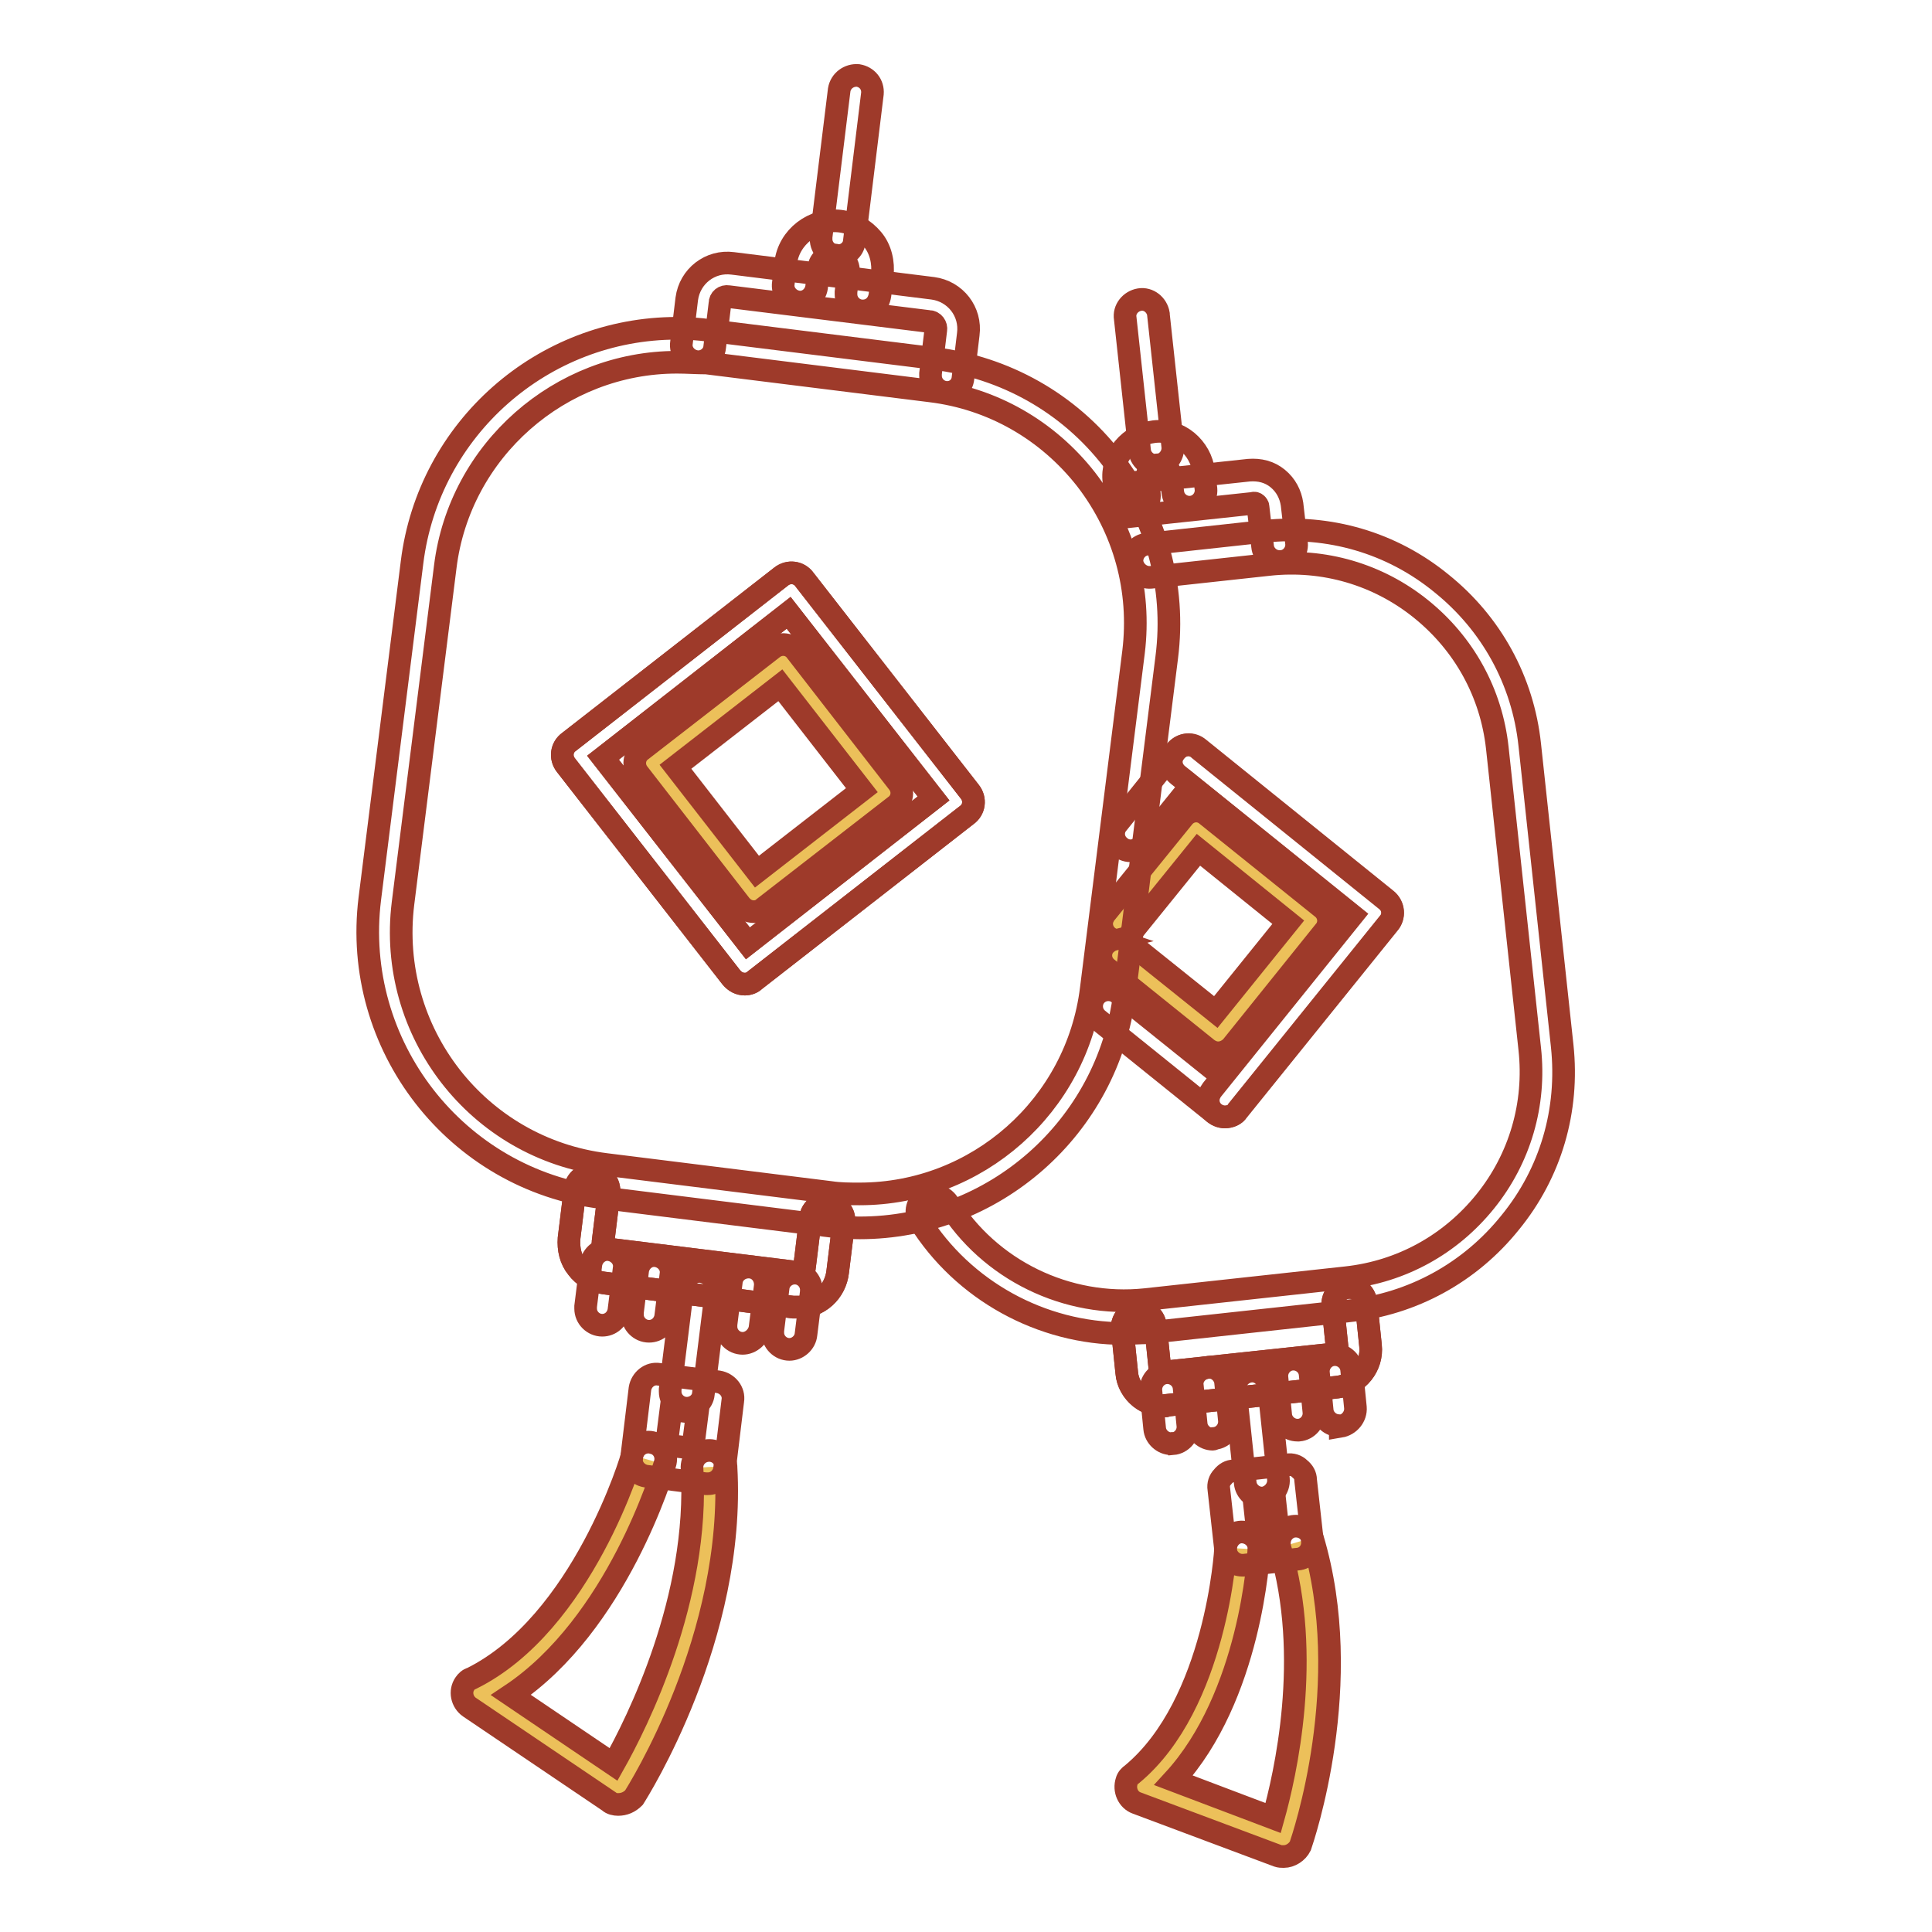 <?xml version="1.0" encoding="utf-8"?>
<!-- Svg Vector Icons : http://www.onlinewebfonts.com/icon -->
<!DOCTYPE svg PUBLIC "-//W3C//DTD SVG 1.1//EN" "http://www.w3.org/Graphics/SVG/1.1/DTD/svg11.dtd">
<svg version="1.1" xmlns="http://www.w3.org/2000/svg" xmlns:xlink="http://www.w3.org/1999/xlink" x="0px" y="0px" viewBox="0 0 256 256" enable-background="new 0 0 256 256" xml:space="preserve">
<g> <path stroke-width="3" fill-opacity="0" stroke="#ecc05a"  d="M164.6,205.2c0,0-1.1,21.5-13.2,31.6l18.7,7c0,0,7.2-20.5,1.6-39.4"/> <path stroke-width="3" fill-opacity="0" stroke="#9e3a2a"  d="M170.1,246c-0.3,0-0.5,0-0.8-0.1l-18.7-7c-1.1-0.4-1.7-1.7-1.3-2.9c0.1-0.4,0.4-0.7,0.7-0.9 c11.2-9.3,12.4-29.8,12.4-30c0.1-1.2,1.1-2.2,2.3-2.1c0,0,0,0,0,0c1.2,0.1,2.2,1.1,2.1,2.3l0,0c0,0.8-1.1,19.5-11.3,30.6l13.2,5 c1.6-5.7,5.2-21.4,0.9-35.8c-0.3-1.2,0.3-2.4,1.5-2.8c1.2-0.3,2.4,0.3,2.8,1.5c5.8,19.3-1.3,39.9-1.6,40.8 C171.9,245.4,171,246,170.1,246L170.1,246z M169.5,74.4c-1.1,0-2.1-0.9-2.2-2l-0.6-5.2c0-0.2-0.1-0.3-0.2-0.4 c-0.1-0.1-0.3-0.2-0.5-0.1l-16.8,1.8c-1.2,0.1-2.3-0.8-2.4-2c-0.1-1.2,0.7-2.2,1.9-2.4l16.8-1.8c1.4-0.1,2.7,0.2,3.8,1.1 c1.1,0.9,1.7,2.1,1.9,3.4l0.6,5.2c0.1,1.2-0.8,2.3-2,2.4C169.7,74.4,169.6,74.4,169.5,74.4L169.5,74.4z"/> <path stroke-width="3" fill-opacity="0" stroke="#9e3a2a"  d="M148.9,176.7c-10.9,0-21.3-5.7-27.1-15c-0.6-1.1-0.3-2.4,0.8-3c1-0.6,2.3-0.3,3,0.7 c5.5,8.9,15.8,13.9,26.2,12.8l26.6-2.9c7.3-0.8,13.8-4.4,18.4-10.1c4.6-5.7,6.7-12.9,5.9-20.2l-4.3-39.9 c-0.8-7.3-4.4-13.8-10.1-18.4c-5.7-4.6-12.9-6.7-20.2-5.9l-15.6,1.7c-1.2,0.1-2.3-0.8-2.5-2c-0.1-1.2,0.8-2.3,2-2.4l15.6-1.7 c8.5-0.9,16.8,1.5,23.4,6.9c6.6,5.3,10.8,12.9,11.7,21.4l4.3,39.9c0.9,8.5-1.5,16.8-6.9,23.4c-5.3,6.6-12.9,10.8-21.4,11.7 l-26.6,2.9C151.1,176.6,150,176.7,148.9,176.7L148.9,176.7z"/> <path stroke-width="3" fill-opacity="0" stroke="#9e3a2a"  d="M154.2,186.3c-1.1,0-2.2-0.4-3.1-1.1c-1-0.8-1.7-2-1.8-3.3l-0.6-5.8c-0.1-1.2,0.8-2.3,2-2.4 c1.2-0.1,2.2,0.7,2.4,1.9l0.6,5.8c0,0.2,0.1,0.3,0.2,0.3c0.1,0.1,0.2,0.1,0.4,0.1l22.5-2.4c0.3,0,0.5-0.3,0.4-0.6l-0.6-5.8 c-0.1-1.2,0.8-2.3,2-2.4c1.2-0.1,2.2,0.7,2.4,1.9l0.6,5.8c0.3,2.7-1.7,5.2-4.4,5.5l-22.5,2.4C154.6,186.3,154.4,186.3,154.2,186.3 L154.2,186.3z"/> <path stroke-width="3" fill-opacity="0" stroke="#9e3a2a"  d="M154.2,186.3c-1.1,0-2.2-0.4-3.1-1.1c-1-0.8-1.7-2-1.8-3.3l-0.6-5.8c-0.1-1.2,0.8-2.3,2-2.4 c1.2-0.1,2.2,0.7,2.4,1.9l0.6,5.8c0,0.2,0.1,0.3,0.2,0.3c0.1,0.1,0.2,0.1,0.4,0.1l22.5-2.4c0.3,0,0.5-0.3,0.4-0.6l-0.6-5.8 c-0.1-1.2,0.8-2.3,2-2.4c1.2-0.1,2.2,0.7,2.4,1.9l0.6,5.8c0.3,2.7-1.7,5.2-4.4,5.5l-22.5,2.4C154.6,186.3,154.4,186.3,154.2,186.3 L154.2,186.3z"/> <path stroke-width="3" fill-opacity="0" stroke="#9e3a2a"  d="M167.2,198.5c-1.1,0-2.1-0.9-2.2-2l-1.3-12.3c-0.2-1.2,0.7-2.3,1.9-2.5c1.2-0.2,2.3,0.7,2.5,1.9 c0,0,0,0.1,0,0.1l1.3,12.3c0.1,1.2-0.8,2.3-2,2.5C167.4,198.5,167.3,198.5,167.2,198.5z M177.4,188.9c-1.1,0-2.1-0.9-2.2-2l-0.5-5 c-0.1-1.2,0.8-2.3,2-2.4c1.2-0.1,2.3,0.8,2.4,2l0.5,5c0.1,1.2-0.8,2.3-2,2.5C177.6,188.9,177.5,188.9,177.4,188.9z M171.9,189.5 c-1.1,0-2.1-0.9-2.2-2l-0.5-5c-0.1-1.2,0.8-2.3,2-2.4c0,0,0,0,0,0c1.2-0.1,2.3,0.8,2.4,2l0.5,5c0.1,1.2-0.8,2.3-2,2.4 C172,189.5,171.9,189.5,171.9,189.5L171.9,189.5z"/> <path stroke-width="3" fill-opacity="0" stroke="#9e3a2a"  d="M164.6,207.4c-1.1,0-2.1-0.9-2.2-2l-0.9-8.1c-0.1-0.6,0.1-1.2,0.5-1.6c0.4-0.5,0.9-0.8,1.5-0.8l7.1-0.8 c0.6-0.1,1.2,0.1,1.6,0.5c0.5,0.4,0.8,0.9,0.8,1.5l0.9,8.1c0.1,1.2-0.7,2.3-2,2.4l-7.1,0.8C164.7,207.4,164.7,207.4,164.6,207.4 L164.6,207.4z M166.2,199l0.4,3.7l2.7-0.3l-0.4-3.7L166.2,199z M162.3,148c-1.2,0-2.2-1-2.2-2.2c0-0.5,0.2-1,0.5-1.4l18.6-23.1 l-23.1-18.6c-1-0.8-1.2-2.1-0.4-3.1c0.8-1,2.1-1.2,3.1-0.4c0,0,0,0,0.1,0.1l24.8,20c1,0.8,1.1,2.2,0.3,3.1l-20,24.8 C163.7,147.7,163,148,162.3,148L162.3,148z"/> <path stroke-width="3" fill-opacity="0" stroke="#9e3a2a"  d="M162.3,148c-0.5,0-1-0.2-1.4-0.5l-15.4-12.4c-1-0.8-1.1-2.2-0.4-3.1c0.8-1,2.2-1.1,3.1-0.4c0,0,0,0,0,0 l13.7,11l17.2-21.3l-21.3-17.2l-6.3,7.8c-0.8,1-2.2,1.1-3.1,0.3c-1-0.8-1.1-2.2-0.3-3.1l7.7-9.6c0.8-1,2.2-1.1,3.1-0.3c0,0,0,0,0,0 l24.8,20c1,0.8,1.1,2.2,0.3,3.1l-20,24.8C163.7,147.7,163,148,162.3,148L162.3,148z"/> <path stroke-width="3" fill-opacity="0" stroke="#ecc05a"  d="M158.4,109.6l15.3,12.3l-12.3,15.3l-15.3-12.3L158.4,109.6z"/> <path stroke-width="3" fill-opacity="0" stroke="#9e3a2a"  d="M161.4,139.5c-0.5,0-1-0.2-1.4-0.5l-13.3-10.7c-1-0.8-1.1-2.2-0.3-3.1c0.3-0.3,0.7-0.6,1.1-0.7 c-1.2-0.4-1.8-1.7-1.4-2.8c0.1-0.2,0.2-0.5,0.4-0.7l10.3-12.7c0.8-1,2.2-1.1,3.1-0.3c0,0,0,0,0,0l15.3,12.3c1,0.8,1.1,2.2,0.3,3.1 l-12.3,15.3C162.7,139.2,162.1,139.5,161.4,139.5L161.4,139.5z M148.8,124.4c0.2,0.1,0.5,0.2,0.7,0.4l11.6,9.3l9.6-11.9l-11.9-9.6 l-8.9,11C149.6,124.1,149.2,124.3,148.8,124.4z M160.7,190.7c-1.1,0-2.1-0.9-2.2-2l-0.5-5c-0.2-1.2,0.7-2.3,1.9-2.5 c1.2-0.2,2.3,0.7,2.5,1.9c0,0,0,0.1,0,0.1l0.5,5c0.1,1.2-0.8,2.3-2,2.4C160.9,190.6,160.8,190.7,160.7,190.7z"/> <path stroke-width="3" fill-opacity="0" stroke="#ecc05a"  d="M85.8,193.4c0,0-6.7,23.2-22.5,31l18.5,12.5c0,0,13.1-20.5,11.9-42.5"/> <path stroke-width="3" fill-opacity="0" stroke="#9e3a2a"  d="M150.1,68.1c-1.1,0-2.1-0.9-2.2-2l-0.3-2.3c-0.2-1.6,0.3-3.2,1.3-4.4s2.4-2,4-2.2c1.6-0.2,3.2,0.3,4.4,1.3 c1.2,1,2,2.4,2.2,4l0.3,2.3c0.1,1.2-0.8,2.3-2,2.4h0c-1.2,0.1-2.3-0.8-2.4-2l-0.3-2.3c-0.1-0.8-0.9-1.4-1.8-1.3 c-0.8,0.1-1.3,0.8-1.3,1.6l0.3,2.3c0.1,1.2-0.8,2.3-2,2.4C150.3,68.1,150.2,68.1,150.1,68.1z"/> <path stroke-width="3" fill-opacity="0" stroke="#9e3a2a"  d="M153.2,61.7c-1.1,0-2.1-0.9-2.2-2l-1.9-17.5c-0.2-1.2,0.7-2.3,1.9-2.5c1.2-0.2,2.3,0.7,2.5,1.9 c0,0,0,0.1,0,0.1l1.9,17.5c0.1,1.2-0.8,2.3-2,2.5C153.4,61.7,153.3,61.7,153.2,61.7z M155.2,191.3c-1.1,0-2.1-0.9-2.2-2l-0.5-5 c-0.1-1.2,0.8-2.3,2-2.4c1.2-0.1,2.3,0.8,2.4,2l0.5,5c0.1,1.2-0.8,2.3-2,2.4C155.3,191.2,155.3,191.3,155.2,191.3z M81.9,239.1 c-0.4,0-0.9-0.1-1.2-0.4l-18.5-12.5c-1-0.7-1.3-2.1-0.6-3.1c0.2-0.3,0.5-0.6,0.9-0.7c14.7-7.3,21.3-29.4,21.3-29.7 c0.3-1.2,1.6-1.9,2.8-1.5c1.2,0.3,1.9,1.6,1.5,2.8c-0.3,0.9-6.3,21.2-20.4,30.6l13.6,9.2c3.1-5.5,11.4-22,10.4-39.2 c-0.1-1.2,0.8-2.3,2.1-2.4c1.2-0.1,2.3,0.8,2.4,2.1c0,0,0,0,0,0.1c1.3,22.5-11.7,43-12.2,43.8C83.4,238.8,82.7,239.1,81.9,239.1 L81.9,239.1z M125.5,52c-1.2,0-2.2-1-2.2-2.2c0-0.1,0-0.2,0-0.3l0.7-5.8c0.1-0.5-0.3-1.1-0.9-1.1l-26.6-3.3 c-0.6-0.1-1.1,0.3-1.1,0.9l-0.7,5.8c-0.1,1.2-1.3,2.1-2.5,1.9c0,0,0,0,0,0c-1.2-0.2-2.1-1.3-1.9-2.5c0,0,0,0,0,0l0.7-5.8 c0.4-3,3.1-5.1,6.1-4.7l26.5,3.3c3,0.4,5.1,3.1,4.7,6.1l-0.7,5.8C127.5,51.2,126.6,52,125.5,52L125.5,52z"/> <path stroke-width="3" fill-opacity="0" stroke="#9e3a2a"  d="M113.9,162.7c-1.5,0-3-0.1-4.4-0.3l-29.7-3.7c-19.4-2.4-33.2-20.2-30.8-39.6l5.6-44.6 c2.2-17.7,17.3-31,35.1-31c1.5,0,3,0.1,4.4,0.3l29.7,3.7c9.4,1.2,17.8,5.9,23.6,13.4s8.4,16.8,7.2,26.2l-5.6,44.6 C146.8,149.4,131.7,162.7,113.9,162.7L113.9,162.7z M89.7,48C74.2,48,60.9,59.7,59,75.1l-5.6,44.6c-2.1,17,9.9,32.5,26.9,34.6 L110,158c1.3,0.2,2.6,0.2,3.9,0.2c15.6,0,28.8-11.7,30.7-27.2l5.6-44.6c1-8.2-1.2-16.3-6.3-22.9c-5.1-6.5-12.4-10.7-20.6-11.7 l-29.7-3.7C92.3,48.1,91,48,89.7,48z"/> <path stroke-width="3" fill-opacity="0" stroke="#9e3a2a"  d="M105.8,173.2c-0.2,0-0.4,0-0.7,0L80,170c-1.4-0.2-2.7-0.9-3.5-2c-0.9-1.1-1.2-2.5-1.1-3.9l0.8-6.5 c0.1-1.2,1.2-2.1,2.5-2s2.1,1.2,2,2.5c0,0,0,0,0,0l-0.8,6.5c-0.1,0.5,0.3,0.9,0.7,0.9h0l25.1,3.1c0.5,0.1,0.9-0.3,0.9-0.7 c0,0,0,0,0,0l0.8-6.5c0.1-1.2,1.3-2.1,2.5-1.9c0,0,0,0,0,0c1.2,0.2,2.1,1.3,1.9,2.5c0,0,0,0,0,0l-0.8,6.5 C110.7,171.2,108.5,173.2,105.8,173.2z"/> <path stroke-width="3" fill-opacity="0" stroke="#9e3a2a"  d="M105.8,173.2c-0.2,0-0.4,0-0.7,0L80,170c-1.4-0.2-2.7-0.9-3.5-2c-0.9-1.1-1.2-2.5-1.1-3.9l0.8-6.5 c0.1-1.2,1.2-2.1,2.5-2s2.1,1.2,2,2.5c0,0,0,0,0,0l-0.8,6.5c-0.1,0.5,0.3,0.9,0.7,0.9h0l25.1,3.1c0.5,0.1,0.9-0.3,0.9-0.7 c0,0,0,0,0,0l0.8-6.5c0.1-1.2,1.3-2.1,2.5-1.9c0,0,0,0,0,0c1.2,0.2,2.1,1.3,1.9,2.5c0,0,0,0,0,0l-0.8,6.5 C110.7,171.2,108.5,173.2,105.8,173.2z M114.3,41.2c-1.2,0-2.2-1-2.2-2.2c0-0.1,0-0.2,0-0.3l0.3-2.6c0.1-0.5-0.1-1.1-0.4-1.5 c-0.3-0.4-0.8-0.7-1.3-0.8c-1.1-0.1-2.1,0.6-2.2,1.7l-0.3,2.6c-0.2,1.2-1.3,2.1-2.5,1.9c-1.2-0.2-2.1-1.3-1.9-2.5l0,0l0.3-2.6 c0.4-3.5,3.7-6,7.2-5.6c1.7,0.2,3.2,1.1,4.3,2.4c1.1,1.3,1.5,3.1,1.3,4.8l-0.3,2.6C116.4,40.4,115.5,41.2,114.3,41.2z"/> <path stroke-width="3" fill-opacity="0" stroke="#9e3a2a"  d="M111,33.9c-1.2,0-2.2-1-2.2-2.2c0-0.1,0-0.2,0-0.3l2.4-19.5c0.2-1.2,1.3-2,2.5-1.9c1.2,0.2,2,1.2,1.9,2.4 L113.2,32C113.1,33.1,112.1,33.9,111,33.9z M79.8,175.6c-1.2,0-2.2-1-2.2-2.2c0-0.1,0-0.2,0-0.3l0.7-5.6c0.2-1.2,1.3-2.1,2.5-1.9 c1.2,0.2,2.1,1.3,1.9,2.5l-0.7,5.6C81.8,174.8,80.9,175.6,79.8,175.6z M86,176.4c-1.2,0-2.2-1-2.2-2.2c0-0.1,0-0.2,0-0.3l0.7-5.6 c0.2-1.2,1.3-2.1,2.5-1.9c1.2,0.2,2.1,1.3,1.9,2.5l-0.7,5.6C88,175.6,87.1,176.4,86,176.4z M91,186.6c-1.2,0-2.2-1-2.2-2.2 c0-0.1,0-0.2,0-0.3l1.7-13.7c0.2-1.2,1.3-2.1,2.5-1.9c1.2,0.2,2.1,1.3,1.9,2.5l-1.7,13.7C93.1,185.8,92.1,186.6,91,186.6z  M104.6,178.8c-1.2,0-2.2-1-2.2-2.2c0-0.1,0-0.2,0-0.3l0.7-5.6c0.1-1.2,1.2-2.1,2.4-2s2.1,1.2,2,2.4c0,0,0,0.1,0,0.1l-0.7,5.6 C106.7,177.9,105.7,178.8,104.6,178.8z M98.4,178c-1.2,0-2.2-1-2.2-2.2c0-0.1,0-0.2,0-0.3l0.7-5.6c0.1-1.2,1.2-2.1,2.5-2 c1.2,0.1,2.1,1.2,2,2.5c0,0,0,0,0,0l-0.7,5.6C100.5,177.1,99.5,178,98.4,178z"/> <path stroke-width="3" fill-opacity="0" stroke="#9e3a2a"  d="M93.8,196.6c-0.1,0-0.2,0-0.3,0l-7.9-1c-1.2-0.2-2.1-1.3-1.9-2.5c0,0,0,0,0,0l1.1-9.1 c0.2-1.2,1.3-2.1,2.5-1.9l7.9,1c1.2,0.2,2.1,1.3,1.9,2.5l-1.1,9.1C95.8,195.8,94.9,196.6,93.8,196.6z M88.3,191.5l3.5,0.4l0.6-4.7 l-3.5-0.4L88.3,191.5z M98.7,130.4c-0.7,0-1.3-0.3-1.8-0.9l-21.9-28.1c-0.8-1-0.6-2.4,0.4-3.1c0,0,0,0,0,0l28.1-21.9 c1-0.8,2.4-0.6,3.1,0.4l21.9,28.1c0.8,1,0.6,2.4-0.4,3.1c0,0,0,0,0,0l-28.1,21.9C99.7,130.2,99.2,130.4,98.7,130.4L98.7,130.4z  M79.9,100.4L99.1,125l24.6-19.2l-19.2-24.6L79.9,100.4z"/> <path stroke-width="3" fill-opacity="0" stroke="#9e3a2a"  d="M98.7,130.4c-0.7,0-1.3-0.3-1.8-0.9l-21.9-28.1c-0.8-1-0.6-2.4,0.4-3.1c0,0,0,0,0,0l28.1-21.9 c1-0.8,2.4-0.6,3.1,0.4l21.9,28.1c0.8,1,0.6,2.4-0.4,3.1c0,0,0,0,0,0l-28.1,21.9C99.7,130.2,99.2,130.4,98.7,130.4L98.7,130.4z  M79.9,100.4L99.1,125l24.6-19.2l-19.2-24.6L79.9,100.4z"/> <path stroke-width="3" fill-opacity="0" stroke="#ecc05a"  d="M103.8,87.7l13.5,17.4l-17.4,13.5l-13.5-17.4L103.8,87.7z"/> <path stroke-width="3" fill-opacity="0" stroke="#9e3a2a"  d="M99.9,120.8c-0.7,0-1.3-0.3-1.8-0.9l-13.5-17.4c-0.8-1-0.6-2.4,0.4-3.1l17.4-13.5c1-0.8,2.4-0.6,3.1,0.4 l13.5,17.4c0.8,1,0.6,2.4-0.4,3.1l-17.4,13.5C100.9,120.6,100.4,120.8,99.9,120.8z M89.5,101.6l10.8,13.9l13.9-10.8l-10.8-13.9 L89.5,101.6z"/></g>
</svg>